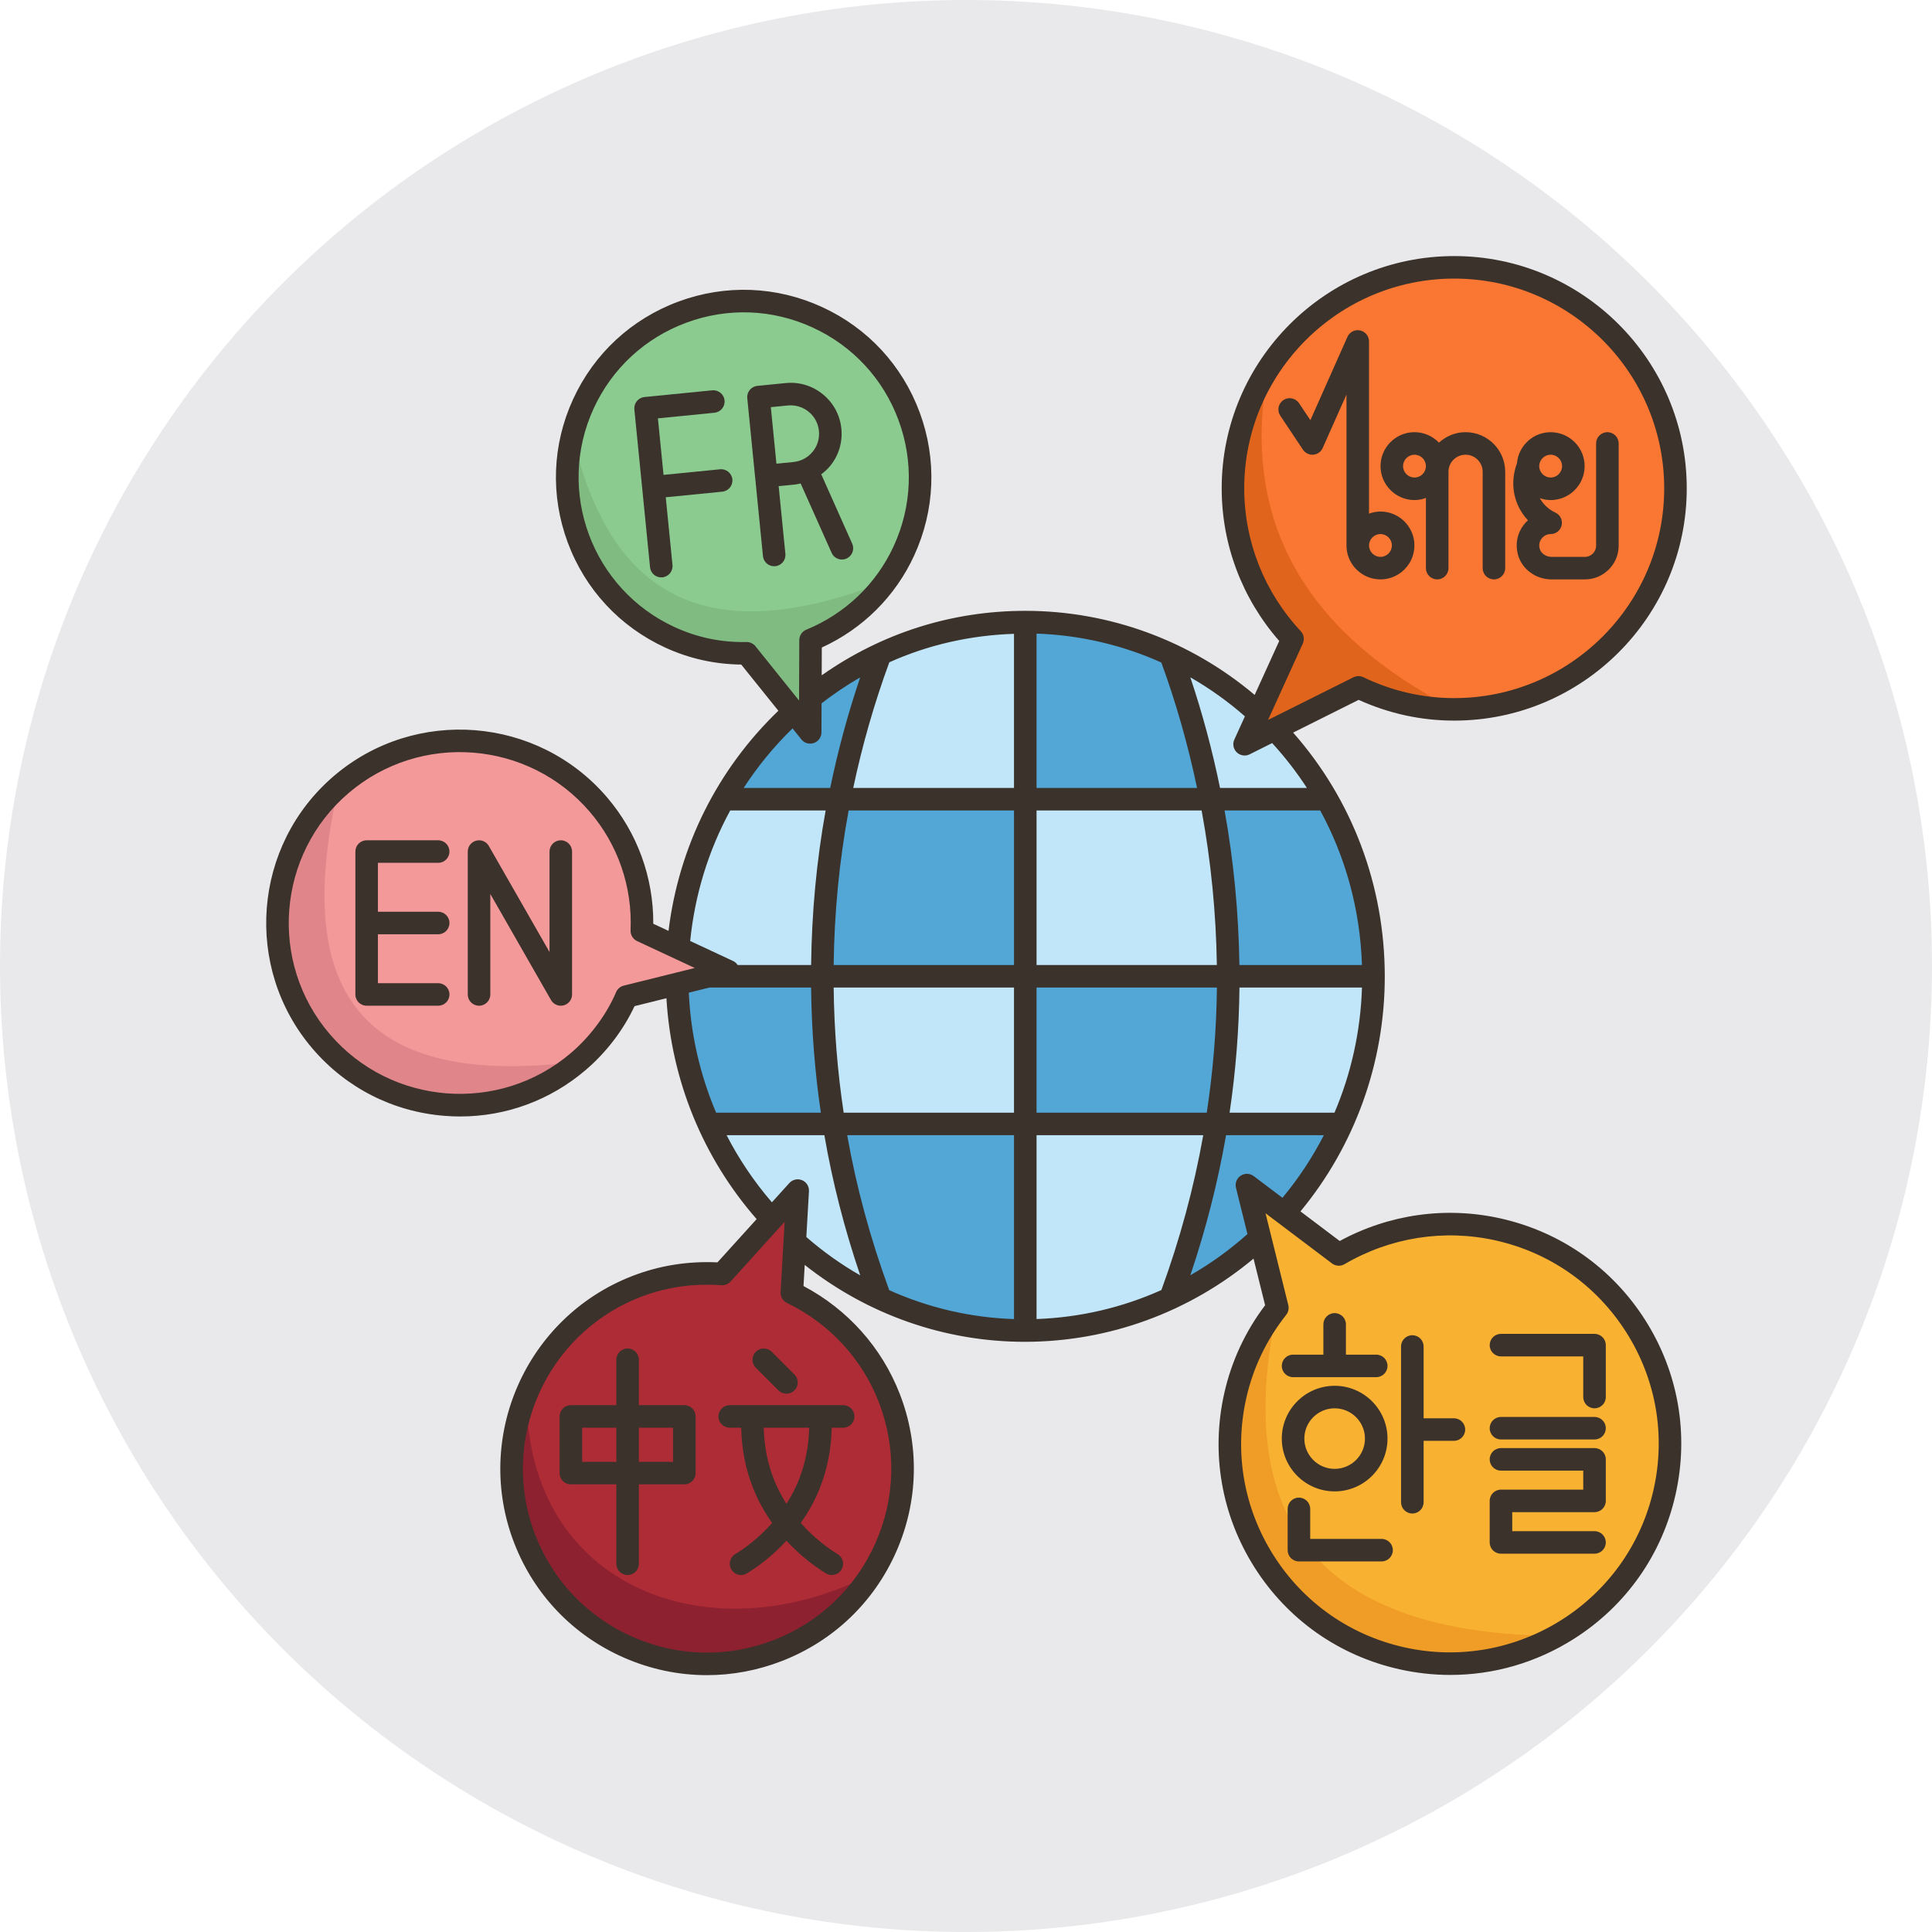 <svg xmlns="http://www.w3.org/2000/svg" xmlns:xlink="http://www.w3.org/1999/xlink" width="1080" viewBox="0 0 810 810" height="1080" preserveAspectRatio="xMidYMid meet"><defs><clipPath id="e3a7a1b541"><path d="M 111 107 L 708 107 L 708 702.953 L 111 702.953 Z M 111 107 " clip-rule="nonzero"></path></clipPath></defs><path fill="#e9e9eb" d="M 810 405 C 810 411.629 809.836 418.254 809.512 424.871 C 809.188 431.492 808.699 438.102 808.051 444.695 C 807.398 451.293 806.59 457.871 805.617 464.426 C 804.645 470.98 803.512 477.512 802.219 484.012 C 800.926 490.512 799.473 496.977 797.863 503.406 C 796.25 509.836 794.484 516.223 792.562 522.566 C 790.637 528.906 788.559 535.199 786.324 541.441 C 784.094 547.68 781.707 553.863 779.172 559.988 C 776.633 566.109 773.949 572.168 771.117 578.16 C 768.281 584.152 765.301 590.07 762.18 595.914 C 759.055 601.762 755.789 607.527 752.379 613.211 C 748.973 618.898 745.426 624.496 741.746 630.004 C 738.062 635.516 734.246 640.934 730.297 646.258 C 726.352 651.582 722.273 656.805 718.07 661.93 C 713.863 667.055 709.535 672.07 705.086 676.98 C 700.633 681.891 696.066 686.691 691.379 691.379 C 686.691 696.066 681.891 700.633 676.98 705.086 C 672.07 709.535 667.055 713.863 661.93 718.07 C 656.805 722.273 651.582 726.352 646.258 730.301 C 640.934 734.246 635.516 738.062 630.004 741.746 C 624.496 745.426 618.898 748.973 613.211 752.379 C 607.527 755.789 601.762 759.055 595.914 762.18 C 590.07 765.301 584.152 768.281 578.16 771.117 C 572.168 773.949 566.109 776.633 559.988 779.172 C 553.863 781.707 547.68 784.094 541.441 786.324 C 535.199 788.559 528.906 790.637 522.566 792.562 C 516.223 794.484 509.836 796.25 503.406 797.863 C 496.977 799.473 490.512 800.926 484.012 802.219 C 477.512 803.512 470.98 804.645 464.426 805.617 C 457.871 806.59 451.293 807.398 444.695 808.051 C 438.102 808.699 431.492 809.188 424.871 809.512 C 418.254 809.836 411.629 810 405 810 C 398.371 810 391.746 809.836 385.129 809.512 C 378.508 809.188 371.898 808.699 365.305 808.051 C 358.707 807.398 352.129 806.59 345.574 805.617 C 339.02 804.645 332.488 803.512 325.988 802.219 C 319.488 800.926 313.023 799.473 306.594 797.863 C 300.164 796.25 293.777 794.484 287.434 792.562 C 281.094 790.637 274.801 788.559 268.559 786.324 C 262.32 784.094 256.137 781.707 250.012 779.172 C 243.891 776.633 237.832 773.949 231.84 771.117 C 225.848 768.281 219.93 765.301 214.086 762.18 C 208.238 759.055 202.473 755.789 196.789 752.379 C 191.102 748.973 185.504 745.426 179.992 741.746 C 174.484 738.062 169.066 734.246 163.742 730.301 C 158.418 726.352 153.195 722.273 148.07 718.07 C 142.945 713.863 137.93 709.535 133.02 705.086 C 128.109 700.633 123.309 696.066 118.621 691.379 C 113.934 686.691 109.367 681.891 104.914 676.98 C 100.465 672.07 96.137 667.055 91.93 661.93 C 87.727 656.805 83.648 651.582 79.699 646.258 C 75.754 640.934 71.938 635.516 68.254 630.004 C 64.574 624.496 61.027 618.898 57.621 613.211 C 54.211 607.527 50.945 601.762 47.82 595.914 C 44.699 590.07 41.719 584.152 38.883 578.16 C 36.051 572.168 33.363 566.109 30.828 559.988 C 28.293 553.863 25.906 547.68 23.676 541.441 C 21.441 535.199 19.363 528.906 17.438 522.566 C 15.516 516.223 13.746 509.836 12.137 503.406 C 10.527 496.977 9.074 490.512 7.781 484.012 C 6.488 477.512 5.355 470.98 4.383 464.426 C 3.41 457.871 2.602 451.293 1.949 444.695 C 1.301 438.102 0.812 431.492 0.488 424.871 C 0.164 418.254 0 411.629 0 405 C 0 398.371 0.164 391.746 0.488 385.129 C 0.812 378.508 1.301 371.898 1.949 365.305 C 2.602 358.707 3.41 352.129 4.383 345.574 C 5.355 339.02 6.488 332.488 7.781 325.988 C 9.074 319.488 10.527 313.023 12.137 306.594 C 13.746 300.164 15.516 293.777 17.438 287.434 C 19.363 281.094 21.441 274.801 23.676 268.559 C 25.906 262.32 28.293 256.137 30.828 250.012 C 33.363 243.891 36.051 237.832 38.883 231.84 C 41.719 225.848 44.699 219.93 47.82 214.086 C 50.945 208.238 54.211 202.473 57.621 196.789 C 61.027 191.102 64.574 185.504 68.254 179.992 C 71.938 174.484 75.754 169.066 79.699 163.742 C 83.648 158.418 87.727 153.195 91.93 148.07 C 96.137 142.945 100.465 137.93 104.914 133.02 C 109.367 128.109 113.934 123.309 118.621 118.621 C 123.309 113.934 128.109 109.367 133.02 104.914 C 137.93 100.465 142.945 96.137 148.07 91.93 C 153.195 87.727 158.418 83.648 163.742 79.699 C 169.066 75.754 174.484 71.938 179.992 68.254 C 185.504 64.574 191.102 61.027 196.789 57.621 C 202.473 54.211 208.238 50.945 214.086 47.82 C 219.93 44.699 225.848 41.719 231.84 38.883 C 237.832 36.051 243.891 33.367 250.012 30.828 C 256.137 28.293 262.32 25.906 268.559 23.676 C 274.801 21.441 281.094 19.363 287.434 17.438 C 293.777 15.516 300.164 13.746 306.594 12.137 C 313.023 10.527 319.488 9.074 325.988 7.781 C 332.488 6.488 339.02 5.355 345.574 4.383 C 352.129 3.41 358.707 2.602 365.305 1.949 C 371.898 1.301 378.508 0.812 385.129 0.488 C 391.746 0.164 398.371 0 405 0 C 411.629 0 418.254 0.164 424.871 0.488 C 431.492 0.812 438.102 1.301 444.695 1.949 C 451.293 2.602 457.871 3.41 464.426 4.383 C 470.98 5.355 477.512 6.488 484.012 7.781 C 490.512 9.074 496.977 10.527 503.406 12.137 C 509.836 13.746 516.223 15.516 522.566 17.438 C 528.906 19.363 535.199 21.441 541.441 23.676 C 547.68 25.906 553.863 28.293 559.988 30.828 C 566.109 33.367 572.168 36.051 578.16 38.883 C 584.152 41.719 590.07 44.699 595.914 47.82 C 601.762 50.945 607.527 54.211 613.211 57.621 C 618.898 61.027 624.496 64.574 630.004 68.254 C 635.516 71.938 640.934 75.754 646.258 79.699 C 651.582 83.648 656.805 87.727 661.93 91.93 C 667.055 96.137 672.07 100.465 676.98 104.914 C 681.891 109.367 686.691 113.934 691.379 118.621 C 696.066 123.309 700.633 128.109 705.086 133.02 C 709.535 137.93 713.863 142.945 718.07 148.07 C 722.273 153.195 726.352 158.418 730.301 163.742 C 734.246 169.066 738.062 174.484 741.746 179.992 C 745.426 185.504 748.973 191.102 752.379 196.789 C 755.789 202.473 759.055 208.238 762.18 214.086 C 765.301 219.93 768.281 225.848 771.117 231.84 C 773.949 237.832 776.633 243.891 779.172 250.012 C 781.707 256.137 784.094 262.32 786.324 268.559 C 788.559 274.801 790.637 281.094 792.562 287.434 C 794.484 293.777 796.254 300.164 797.863 306.594 C 799.473 313.023 800.926 319.488 802.219 325.988 C 803.512 332.488 804.645 339.02 805.617 345.574 C 806.59 352.129 807.398 358.707 808.051 365.305 C 808.699 371.898 809.188 378.508 809.512 385.129 C 809.836 391.746 810 398.371 810 405 Z M 810 405 " fill-opacity="1" fill-rule="nonzero"></path><path fill="#52a7d7" d="M 510.062 471.215 C 516.285 437.277 565.77 438.379 562.578 471.215 C 556.434 484.957 548.254 497.562 538.422 508.66 L 522.777 496.855 L 528.262 519.047 C 517.152 529.34 504.531 537.934 490.727 544.309 C 460.316 534.07 463.336 475.004 510.062 471.215 Z M 510.062 471.215 " fill-opacity="1" fill-rule="nonzero"></path><path fill="#52a7d7" d="M 429.844 471.215 C 474.5 481.328 477.512 545.527 429.844 557.859 C 408.102 557.859 387.492 552.996 368.961 544.355 C 337.062 531.512 315.188 483.137 349.629 471.215 C 352.902 429.941 421.996 431 429.844 471.215 Z M 429.844 471.215 " fill-opacity="1" fill-rule="nonzero"></path><path fill="#52a7d7" d="M 344.664 409.312 C 336.312 375.996 284.301 378.254 283.875 412.523 C 284.301 433.441 288.98 453.273 297.109 471.215 C 307.496 494.594 344.664 502.953 349.629 471.215 C 389.863 468.223 383.676 415.172 344.664 409.312 Z M 344.664 409.312 " fill-opacity="1" fill-rule="nonzero"></path><path fill="#52a7d7" d="M 429.844 409.312 C 437.641 364.543 503.816 357.914 515.023 409.312 C 558.125 415.578 555.512 467.316 510.062 471.215 C 498.789 514.539 433.012 512.527 429.844 471.215 C 382.469 458.879 390.645 409.312 429.844 409.312 Z M 429.844 409.312 " fill-opacity="1" fill-rule="nonzero"></path><path fill="#52a7d7" d="M 575.859 409.312 C 566.574 442.699 523.125 438.887 515.023 409.312 C 471.031 404.902 470.828 339.828 507.84 335.086 L 556.293 335.086 C 568.723 356.902 575.859 382.258 575.859 409.312 Z M 575.859 409.312 " fill-opacity="1" fill-rule="nonzero"></path><path fill="#52a7d7" d="M 490.68 274.32 C 518.398 287.539 531.824 328.977 507.84 335.086 C 502.008 378.805 436.027 373.207 429.844 335.086 C 384.734 324.906 386.848 268.699 429.844 260.816 C 451.543 260.816 472.152 265.629 490.68 274.273 Z M 490.68 274.32 " fill-opacity="1" fill-rule="nonzero"></path><path fill="#52a7d7" d="M 429.844 335.086 C 472.434 340.129 472.605 409.312 429.844 409.312 L 344.664 409.312 C 304.328 397.543 316.547 338.02 351.895 335.086 C 362.445 293.426 425.469 295.07 429.844 335.086 Z M 429.844 335.086 " fill-opacity="1" fill-rule="nonzero"></path><path fill="#52a7d7" d="M 369.008 274.32 C 393.637 271.863 409.504 322.312 351.895 335.086 C 344.004 374.637 292.559 369.066 303.398 335.086 C 311.195 321.301 321.125 308.93 332.754 298.445 L 339.652 307.039 L 339.746 292.496 C 348.73 285.32 358.516 279.184 369.008 274.32 Z M 369.008 274.32 " fill-opacity="1" fill-rule="nonzero"></path><path fill="#f97732" d="M 687.656 154.574 C 671.156 129.031 642.418 112.078 609.707 112.078 C 576.996 112.078 548.207 129.031 531.711 154.574 C 522.352 169.023 516.914 186.211 516.914 204.719 C 516.914 229.18 526.465 251.324 541.922 267.852 L 527.691 299.109 L 521.785 312.047 L 534.453 305.719 L 569.574 288.199 C 581.723 294.008 595.289 297.406 609.707 297.406 C 660.898 297.406 702.449 255.902 702.449 204.719 C 702.449 186.211 697.016 169.023 687.656 154.574 Z M 687.656 154.574 " fill-opacity="1" fill-rule="nonzero"></path><path fill="#f9b132" d="M 652.676 524.809 C 645.16 520.605 636.887 517.441 628.047 515.457 C 604.316 510.121 580.73 514.562 561.301 525.941 L 538.422 508.66 L 522.777 496.855 L 528.262 519.047 L 535.539 548.32 C 527.219 558.805 521.027 571.27 517.906 585.199 C 506.754 634.871 538.047 684.117 587.727 695.262 C 610.699 700.41 633.578 696.488 652.676 685.867 C 674.844 673.59 691.91 652.199 697.91 625.473 C 707.035 584.633 687.559 544.07 652.676 524.809 Z M 652.676 524.809 " fill-opacity="1" fill-rule="nonzero"></path><path fill="#ae2c36" d="M 372.789 586.047 C 364.988 565.934 350.055 550.73 331.996 542.043 L 333.176 520.652 L 334.406 499.262 L 323.582 511.16 L 302.734 534.156 C 290.824 533.258 278.582 534.816 266.715 539.398 C 245.02 547.801 228.996 564.422 220.77 584.301 C 212.922 603.141 212.07 624.859 220.062 645.352 C 232.207 676.469 261.281 696.016 292.621 697.48 L 300.184 697.48 C 308.832 697.102 317.578 695.309 326.133 692.004 C 342.961 685.441 356.387 673.965 365.414 659.848 C 379.027 638.602 382.668 611.355 372.789 586.047 Z M 372.789 586.047 " fill-opacity="1" fill-rule="nonzero"></path><path fill="#8bcb8f" d="M 342.68 132.996 C 305.57 116 261.656 132.195 244.594 169.262 C 242.609 173.559 241.098 177.949 240.008 182.387 C 231.594 216.148 248.09 252.176 280.898 267.234 C 291.344 272.004 302.262 274.082 313.039 273.895 L 332.754 298.445 L 339.652 307.039 L 339.746 292.496 L 339.844 268.371 C 352.227 263.27 363.242 254.914 371.465 243.676 C 374.348 239.805 376.855 235.555 378.98 230.973 C 396 193.906 379.785 150.043 342.68 132.996 Z M 342.68 132.996 " fill-opacity="1" fill-rule="nonzero"></path><path fill="#f4999a" d="M 305.383 407.188 L 296.828 409.312 L 296.781 409.312 L 283.875 412.523 L 273.711 415.074 L 262.652 417.812 C 258.207 427.965 251.496 437.359 242.465 445.059 C 210.371 472.441 162.059 468.664 134.645 436.605 C 107.512 404.969 110.914 357.516 141.922 329.988 C 142.301 329.609 142.68 329.234 143.105 328.902 C 172.555 303.781 215.57 304.867 243.695 329.988 C 246.25 332.254 248.66 334.711 250.93 337.355 C 264.023 352.652 269.93 371.633 269.078 390.285 L 273.711 392.457 L 284.301 397.367 Z M 305.383 407.188 " fill-opacity="1" fill-rule="nonzero"></path><path fill="#c2e6f9" d="M 556.293 335.086 L 507.84 335.086 C 502.973 310.25 496.449 289.664 490.68 274.32 C 504.246 280.645 516.727 289.051 527.691 299.109 L 521.785 312.047 L 534.453 305.719 C 542.867 314.5 550.242 324.371 556.293 335.086 Z M 556.293 335.086 " fill-opacity="1" fill-rule="nonzero"></path><path fill="#c2e6f9" d="M 515.023 409.312 L 429.844 409.312 L 429.844 335.086 L 507.84 335.086 C 512.094 356.762 515.023 381.691 515.023 409.312 Z M 515.023 409.312 " fill-opacity="1" fill-rule="nonzero"></path><path fill="#c2e6f9" d="M 429.844 260.816 L 429.844 335.086 L 351.895 335.086 C 356.719 310.25 363.289 289.664 369.008 274.32 C 387.539 265.629 408.148 260.816 429.844 260.816 Z M 429.844 260.816 " fill-opacity="1" fill-rule="nonzero"></path><path fill="#c2e6f9" d="M 303.398 335.086 L 351.895 335.086 C 347.594 356.762 344.688 384.285 344.664 409.312 L 296.828 409.312 L 305.383 407.188 L 284.301 397.367 C 286.051 374.797 292.809 353.691 303.398 335.086 Z M 303.398 335.086 " fill-opacity="1" fill-rule="nonzero"></path><path fill="#c2e6f9" d="M 349.629 471.215 C 354.59 501.672 362.344 526.508 368.961 544.355 C 355.867 538.215 343.812 530.238 333.176 520.652 L 334.406 499.262 L 323.582 511.16 C 312.758 499.453 303.777 485.996 297.109 471.215 Z M 349.629 471.215 " fill-opacity="1" fill-rule="nonzero"></path><path fill="#c2e6f9" d="M 429.844 409.312 L 429.844 471.215 L 349.629 471.215 C 346.602 452.562 344.664 431.836 344.664 409.312 Z M 429.844 409.312 " fill-opacity="1" fill-rule="nonzero"></path><path fill="#c2e6f9" d="M 429.844 471.215 L 510.062 471.215 C 505.098 501.625 497.348 526.461 490.727 544.309 C 472.199 552.996 451.59 557.859 429.844 557.859 Z M 429.844 471.215 " fill-opacity="1" fill-rule="nonzero"></path><path fill="#c2e6f9" d="M 515.023 409.312 L 575.859 409.312 C 575.859 431.41 571.133 452.375 562.578 471.215 L 510.062 471.215 C 513.086 452.562 515.023 431.836 515.023 409.312 Z M 515.023 409.312 " fill-opacity="1" fill-rule="nonzero"></path><path fill="#ef9d26" d="M 535.539 548.32 C 527.219 558.805 521.027 571.27 517.906 585.199 C 506.754 634.871 538.047 684.117 587.727 695.262 C 610.699 700.41 633.578 696.488 652.676 685.867 C 553.422 685.055 516.141 637.887 535.539 548.32 Z M 535.539 548.32 " fill-opacity="1" fill-rule="nonzero"></path><path fill="#80bc82" d="M 240.008 182.387 C 231.594 216.148 248.09 252.176 280.898 267.234 C 291.344 272.004 302.262 274.082 313.039 273.895 L 332.754 298.445 L 339.652 307.039 L 339.746 292.496 L 339.844 268.371 C 352.227 263.27 363.242 254.914 371.465 243.676 C 290.836 275.383 254.352 244.566 240.008 182.387 Z M 240.008 182.387 " fill-opacity="1" fill-rule="nonzero"></path><path fill="#e0868b" d="M 141.922 329.988 C 110.914 357.516 107.512 404.969 134.645 436.605 C 162.059 468.664 210.371 472.441 242.465 445.059 C 145.012 457.434 123.809 409.309 141.922 329.988 Z M 141.922 329.988 " fill-opacity="1" fill-rule="nonzero"></path><path fill="#8e2130" d="M 220.77 584.301 C 212.922 603.141 212.07 624.859 220.062 645.352 C 232.207 676.469 261.281 696.016 292.621 697.48 L 300.184 697.48 C 308.832 697.102 317.578 695.309 326.133 692.004 C 342.961 685.441 356.387 673.965 365.414 659.848 C 299.043 694.461 220.191 666.734 220.77 584.301 Z M 220.77 584.301 " fill-opacity="1" fill-rule="nonzero"></path><path fill="#e0641b" d="M 531.711 154.574 C 522.352 169.023 516.914 186.211 516.914 204.719 C 516.914 229.18 526.465 251.324 541.922 267.852 L 527.691 299.109 L 521.785 312.047 L 534.453 305.719 L 569.574 288.199 C 581.723 294.008 595.289 297.406 609.707 297.406 C 547.465 265.332 519.602 218.523 531.711 154.574 Z M 531.711 154.574 " fill-opacity="1" fill-rule="nonzero"></path><g clip-path="url(#e3a7a1b541)"><path fill="#3a322b" d="M 629.082 510.824 C 606.16 505.703 582.352 509.07 561.68 520.297 L 545.23 507.883 C 568.062 480.246 580.594 445.465 580.574 409.328 C 580.551 371.293 566.941 335.262 542.152 307.145 L 569.621 293.422 C 582.367 299.191 595.832 302.117 609.688 302.117 C 663.441 302.117 707.176 258.43 707.176 204.73 C 707.176 151.043 663.441 107.359 609.688 107.359 C 555.934 107.359 512.199 151.043 512.199 204.738 C 512.199 228.332 520.746 250.934 536.324 268.723 L 526.027 291.352 C 499.02 268.574 465.121 256.094 429.855 256.094 C 398.934 256.094 369.645 265.465 344.5 283.125 L 344.547 271.473 C 361.711 263.629 375.383 250.051 383.254 232.938 C 392.031 213.867 392.852 192.523 385.559 172.84 C 378.262 153.16 363.734 137.488 344.641 128.719 C 325.547 119.957 304.172 119.133 284.477 126.426 C 264.77 133.711 249.086 148.227 240.305 167.297 C 231.527 186.367 230.711 207.711 238.008 227.391 C 245.301 247.074 259.832 262.742 278.922 271.508 C 288.945 276.113 299.652 278.496 310.766 278.617 L 326.332 297.992 C 300.758 322.555 284.59 354.953 280.281 390.273 L 273.891 387.293 C 273.992 367.801 267.164 349.078 254.496 334.27 C 225.41 300.27 174.055 296.25 140.016 325.305 C 105.98 354.363 101.949 405.664 131.043 439.66 C 145.129 456.129 164.801 466.129 186.422 467.824 C 188.59 467.996 190.75 468.086 192.898 468.086 C 212.203 468.086 230.688 461.293 245.52 448.633 C 254.176 441.246 261.383 431.805 266.027 421.832 L 279.406 418.508 C 281.414 452.848 294.695 485.371 317.223 511.117 L 300.801 529.254 C 288.359 528.664 276.348 530.598 265.008 535.008 C 220.492 552.316 198.34 602.59 215.637 647.066 C 224.016 668.617 240.312 685.621 261.508 694.938 C 272.688 699.852 284.527 702.316 296.391 702.316 C 307.004 702.316 317.641 700.344 327.828 696.379 C 349.406 688.004 366.422 671.73 375.75 650.562 C 385.074 629.398 385.59 605.871 377.199 584.32 C 369.645 564.902 355.391 548.98 336.875 539.18 L 337.383 530.32 C 363.734 551.164 396.109 562.562 429.617 562.562 C 429.699 562.562 429.777 562.562 429.859 562.562 C 464.914 562.504 498.594 550.164 525.551 527.68 L 530.402 547.23 C 522.043 558.309 516.285 570.723 513.27 584.164 C 507.609 609.41 512.133 635.348 525.996 657.195 C 539.871 679.047 561.422 694.195 586.695 699.848 C 593.805 701.438 600.965 702.223 608.07 702.223 C 626.25 702.223 644.086 697.09 659.809 687.133 C 681.684 673.277 696.844 651.746 702.5 626.5 C 708.164 601.25 703.641 575.316 689.777 553.469 C 675.914 531.625 654.359 516.477 629.082 510.824 Z M 571.008 404.59 L 519.625 404.59 C 519.312 382.945 517.262 361.18 513.414 339.789 L 553.508 339.789 C 564.234 359.5 570.266 381.598 571.008 404.59 Z M 510.172 404.59 L 434.582 404.59 L 434.582 339.797 L 503.785 339.797 C 507.723 361.164 509.852 382.938 510.172 404.59 Z M 434.582 330.352 L 434.582 265.645 C 452.773 266.258 470.5 270.398 486.891 277.762 C 493.109 294.715 498.094 312.363 501.871 330.352 Z M 425.125 330.352 L 357.719 330.352 C 361.492 312.508 366.508 294.918 372.848 277.676 C 389.195 270.316 406.848 266.34 425.125 265.734 Z M 425.125 339.797 L 425.125 404.59 L 349.516 404.59 C 349.785 382.738 351.859 361.09 355.797 339.789 L 425.125 339.789 Z M 425.125 414.035 L 425.125 466.492 L 353.711 466.492 C 351.121 449.293 349.723 431.852 349.516 414.039 L 425.125 414.039 Z M 425.125 475.938 L 425.125 553.027 C 406.961 552.438 389.23 548.293 372.816 540.918 C 364.934 519.395 359.066 497.832 355.191 475.938 Z M 434.582 475.938 L 504.465 475.938 C 500.57 497.855 494.699 519.539 486.926 540.848 C 470.531 548.219 452.789 552.367 434.582 553.012 Z M 434.582 466.492 L 434.582 414.035 L 510.195 414.035 C 510.016 431.605 508.582 449.109 505.945 466.488 L 434.582 466.488 Z M 519.648 414.035 L 571.016 414.035 C 570.445 432.242 566.512 450.016 559.492 466.488 L 515.512 466.488 C 518.086 449.109 519.473 431.605 519.648 414.035 Z M 545.363 264.641 C 530.07 248.266 521.648 226.992 521.648 204.738 C 521.652 156.246 561.141 116.801 609.688 116.801 C 658.234 116.801 697.723 156.246 697.723 204.738 C 697.723 253.23 658.234 292.684 609.688 292.684 C 596.5 292.684 583.684 289.734 571.602 283.934 C 570.289 283.293 568.746 283.309 567.438 283.961 L 531.629 301.848 L 546.207 269.812 C 547 268.078 546.668 266.031 545.363 264.641 Z M 518.52 315.43 C 519.422 316.301 520.602 316.754 521.797 316.754 C 522.516 316.754 523.246 316.586 523.91 316.258 L 533.359 311.535 C 538.754 317.441 543.633 323.723 547.926 330.348 L 511.504 330.348 C 508.27 314.559 504.113 299.031 499.043 283.965 C 507.137 288.598 514.797 294.074 521.938 300.324 L 517.496 310.078 C 516.668 311.898 517.082 314.043 518.52 315.43 Z M 313.035 269.172 C 313.008 269.172 312.98 269.172 312.949 269.172 C 302.309 269.383 292.297 267.262 282.879 262.934 C 248.199 247.008 232.957 205.883 248.898 171.242 C 256.625 154.469 270.426 141.695 287.766 135.281 C 305.105 128.871 323.906 129.582 340.691 137.305 C 357.492 145.016 370.281 158.801 376.695 176.121 C 383.109 193.441 382.391 212.219 374.672 228.996 C 367.355 244.883 354.344 257.32 338.035 264 C 336.27 264.723 335.117 266.441 335.105 268.352 L 335.004 293.688 L 316.727 270.938 C 315.824 269.82 314.469 269.172 313.035 269.172 Z M 332.273 305.387 L 335.98 310 C 336.898 311.141 338.266 311.766 339.668 311.766 C 340.188 311.766 340.719 311.684 341.227 311.504 C 343.113 310.84 344.387 309.066 344.395 307.07 L 344.445 294.871 C 349.641 290.844 355.043 287.219 360.633 284.004 C 355.48 299.227 351.297 314.695 348.066 330.355 L 311.781 330.355 C 317.617 321.352 324.465 312.977 332.273 305.387 Z M 306.145 339.797 L 346.152 339.797 C 342.309 361.105 340.324 382.754 340.066 404.598 L 309.277 404.598 C 308.809 403.898 308.18 403.297 307.383 402.926 L 289.363 394.516 C 291.309 375.09 297.039 356.539 306.145 339.797 Z M 261.508 413.227 C 260.059 413.586 258.875 414.602 258.293 415.973 C 254.344 425.281 247.453 434.566 239.383 441.453 C 209.309 467.133 163.934 463.574 138.23 433.531 C 112.531 403.492 116.09 358.164 146.164 332.484 C 176.242 306.812 221.621 310.363 247.316 340.41 C 259.109 354.195 265.164 371.828 264.371 390.062 C 264.285 391.969 265.363 393.734 267.094 394.547 L 291.281 405.832 Z M 297.441 414.035 L 340.055 414.035 C 340.258 431.84 341.613 449.281 344.141 466.488 L 300.234 466.488 C 293.504 450.684 289.59 433.672 288.781 416.184 Z M 368.398 587.746 C 375.871 606.945 375.414 627.91 367.109 646.77 C 358.797 665.625 343.633 680.121 324.414 687.594 C 305.188 695.055 284.207 694.598 265.32 686.305 C 246.441 678.004 231.93 662.859 224.461 643.656 C 209.051 604.023 228.781 559.238 268.445 543.812 C 277.359 540.352 286.754 538.605 296.453 538.605 C 298.445 538.605 300.441 538.676 302.453 538.82 C 303.902 538.922 305.324 538.359 306.301 537.281 L 326.785 514.656 C 326.793 514.652 326.797 514.652 326.801 514.645 C 326.816 514.637 326.816 514.617 326.828 514.609 L 328.957 512.258 L 327.266 541.73 C 327.156 543.633 328.199 545.418 329.922 546.25 C 347.66 554.844 361.328 569.582 368.398 587.746 Z M 336.27 494.801 C 334.422 494.035 332.285 494.504 330.941 495.992 L 323.621 504.078 C 316.164 495.422 309.797 485.984 304.633 475.938 L 345.625 475.938 C 349.035 495.73 354.062 515.254 360.656 534.707 C 352.68 530.141 345.109 524.766 338.059 518.625 L 339.16 499.434 C 339.281 497.426 338.117 495.574 336.27 494.801 Z M 499.062 534.652 C 505.582 515.324 510.594 495.727 514.027 475.938 L 555.027 475.938 C 550.246 485.242 544.441 494.051 537.676 502.184 L 525.621 493.086 C 524.031 491.879 521.84 491.812 520.172 492.91 C 518.5 494.012 517.711 496.047 518.188 497.988 L 523 517.391 C 515.562 524.016 507.551 529.797 499.062 534.652 Z M 693.285 624.445 C 682.742 671.477 635.836 701.18 588.766 690.648 C 565.957 685.543 546.5 671.871 533.984 652.156 C 521.469 632.434 517.383 609.027 522.492 586.246 C 525.363 573.441 531.004 561.668 539.246 551.254 C 540.152 550.109 540.48 548.605 540.129 547.191 L 530.578 508.664 L 558.461 529.707 C 559.973 530.855 562.051 530.988 563.699 530.012 C 582.918 518.758 605.41 515.227 627.016 520.047 C 649.828 525.152 669.281 538.824 681.801 558.539 C 694.316 578.254 698.395 601.664 693.285 624.445 Z M 693.285 624.445 " fill-opacity="1" fill-rule="nonzero"></path></g><path fill="#3a322b" d="M 593.035 209.648 C 594.723 209.648 596.32 209.305 597.824 208.762 L 597.824 238.188 C 597.824 240.793 599.938 242.91 602.551 242.91 C 605.164 242.91 607.277 240.793 607.277 238.188 L 607.277 197.797 C 607.277 193.852 610.492 190.641 614.441 190.641 C 618.395 190.641 621.613 193.852 621.613 197.797 L 621.613 238.188 C 621.613 240.793 623.727 242.91 626.34 242.91 C 628.953 242.91 631.066 240.793 631.066 238.188 L 631.066 197.797 C 631.066 188.648 623.613 181.195 614.441 181.195 C 610.133 181.195 606.238 182.887 603.281 185.582 C 600.688 182.891 597.066 181.195 593.039 181.195 C 585.188 181.195 578.797 187.582 578.797 195.422 C 578.797 203.266 585.184 209.648 593.035 209.648 Z M 593.035 190.645 C 595.676 190.645 597.824 192.789 597.824 195.43 C 597.824 198.066 595.676 200.211 593.035 200.211 C 590.391 200.211 588.246 198.066 588.246 195.43 C 588.246 192.789 590.398 190.645 593.035 190.645 Z M 593.035 190.645 " fill-opacity="1" fill-rule="nonzero"></path><path fill="#3a322b" d="M 550.617 190.625 C 552.336 190.48 553.84 189.414 554.539 187.84 L 564.516 165.406 L 564.516 228.688 C 564.516 236.531 570.906 242.914 578.758 242.914 C 586.609 242.914 593 236.531 593 228.688 C 593 220.844 586.609 214.461 578.758 214.461 C 577.07 214.461 575.473 214.805 573.969 215.348 L 573.969 143.152 C 573.969 140.926 572.41 139 570.227 138.535 C 568.008 138.062 565.824 139.203 564.922 141.238 L 549.387 176.164 L 544.633 169.047 C 543.188 166.879 540.258 166.285 538.078 167.738 C 535.902 169.184 535.316 172.117 536.77 174.289 L 546.285 188.547 C 547.242 189.973 548.922 190.785 550.617 190.625 Z M 578.762 223.906 C 581.406 223.906 583.551 226.047 583.551 228.688 C 583.551 231.328 581.406 233.473 578.762 233.473 C 576.121 233.473 573.977 231.328 573.977 228.688 C 573.977 226.047 576.121 223.906 578.762 223.906 Z M 578.762 223.906 " fill-opacity="1" fill-rule="nonzero"></path><path fill="#3a322b" d="M 636.262 211.539 C 637.426 214.25 638.977 216.422 640.598 218.137 C 639.945 218.727 639.34 219.375 638.797 220.086 C 636.082 223.641 635.207 228.172 636.398 232.531 C 638.074 238.641 643.871 242.914 650.504 242.914 L 664.492 242.914 C 672.285 242.914 678.629 236.578 678.629 228.793 L 678.629 185.922 C 678.629 183.316 676.516 181.203 673.902 181.203 C 671.289 181.203 669.176 183.316 669.176 185.922 L 669.176 228.793 C 669.176 231.371 667.078 233.473 664.492 233.473 L 650.504 233.473 C 648.16 233.473 646.066 232.027 645.52 230.043 C 644.961 228 645.773 226.52 646.309 225.816 C 647.234 224.605 648.625 223.91 650.117 223.91 C 652.363 223.91 654.297 222.336 654.746 220.141 C 655.199 217.949 654.051 215.742 651.988 214.852 C 650.93 214.395 647.613 212.598 645.551 208.836 C 646.992 209.328 648.512 209.656 650.117 209.656 C 657.969 209.656 664.359 203.27 664.359 195.43 C 664.359 187.586 657.969 181.203 650.117 181.203 C 642.672 181.203 636.613 186.957 635.996 194.238 C 634.961 196.945 632.98 203.895 636.262 211.539 Z M 650.117 190.645 C 652.758 190.645 654.906 192.789 654.906 195.43 C 654.906 198.066 652.758 200.211 650.117 200.211 C 647.48 200.211 645.34 198.07 645.332 195.438 C 645.332 195.434 645.332 195.43 645.332 195.43 C 645.332 192.789 647.48 190.645 650.117 190.645 Z M 650.117 190.645 " fill-opacity="1" fill-rule="nonzero"></path><path fill="#3a322b" d="M 301.887 196.75 L 278.188 199.098 L 275.836 175.395 L 299.535 173.043 C 302.137 172.781 304.031 170.473 303.77 167.875 C 303.516 165.281 301.172 163.383 298.598 163.645 L 270.195 166.461 C 268.945 166.582 267.797 167.195 267.004 168.164 C 266.211 169.133 265.832 170.379 265.953 171.621 L 272.535 237.82 C 272.777 240.258 274.832 242.074 277.234 242.074 C 277.391 242.074 277.547 242.07 277.707 242.051 C 280.305 241.789 282.203 239.48 281.941 236.887 L 279.121 208.484 L 302.816 206.137 C 305.414 205.879 307.312 203.566 307.051 200.973 C 306.801 198.387 304.441 196.484 301.887 196.75 Z M 301.887 196.75 " fill-opacity="1" fill-rule="nonzero"></path><path fill="#3a322b" d="M 335.672 202.684 L 348.664 231.781 C 349.449 233.539 351.172 234.582 352.984 234.582 C 353.625 234.582 354.277 234.449 354.902 234.168 C 357.289 233.109 358.359 230.316 357.293 227.938 L 344.309 198.855 C 345.652 197.84 346.918 196.719 348.016 195.387 C 351.637 190.977 353.312 185.418 352.75 179.746 C 352.188 174.066 349.449 168.953 345.027 165.336 C 340.613 161.719 335.074 160.027 329.367 160.605 L 317.531 161.781 C 314.93 162.039 313.035 164.348 313.297 166.945 L 316.566 199.898 C 316.57 199.945 316.578 200 316.582 200.047 C 316.586 200.098 316.59 200.145 316.602 200.191 L 319.871 233.145 C 320.113 235.582 322.168 237.398 324.57 237.398 C 324.727 237.398 324.883 237.395 325.043 237.375 C 327.641 237.117 329.539 234.809 329.277 232.211 L 326.457 203.809 L 333.582 203.102 C 334.301 203.023 334.977 202.82 335.672 202.684 Z M 325.523 194.406 L 323.172 170.703 L 330.305 169.996 C 333.453 169.695 336.57 170.617 339.039 172.637 C 341.5 174.652 343.035 177.508 343.344 180.676 C 343.656 183.84 342.723 186.938 340.703 189.398 C 338.68 191.859 335.824 193.387 332.656 193.699 Z M 325.523 194.406 " fill-opacity="1" fill-rule="nonzero"></path><path fill="#3a322b" d="M 183.707 361.742 C 186.32 361.742 188.434 359.625 188.434 357.02 C 188.434 354.414 186.32 352.297 183.707 352.297 L 153.719 352.297 C 151.102 352.297 148.992 354.414 148.992 357.02 L 148.992 416.934 C 148.992 419.547 151.102 421.656 153.719 421.656 L 183.711 421.656 C 186.324 421.656 188.438 419.547 188.438 416.934 C 188.438 414.324 186.324 412.211 183.711 412.211 L 158.445 412.211 L 158.445 391.695 L 183.711 391.695 C 186.324 391.695 188.438 389.582 188.438 386.977 C 188.438 384.367 186.324 382.254 183.711 382.254 L 158.445 382.254 L 158.445 361.742 Z M 183.707 361.742 " fill-opacity="1" fill-rule="nonzero"></path><path fill="#3a322b" d="M 235.117 352.297 C 232.504 352.297 230.391 354.414 230.391 357.02 L 230.391 399.152 L 204.945 354.68 C 203.879 352.816 201.707 351.898 199.625 352.457 C 197.555 353.008 196.113 354.883 196.113 357.02 L 196.113 416.934 C 196.113 419.547 198.227 421.656 200.84 421.656 C 203.453 421.656 205.566 419.547 205.566 416.934 L 205.566 374.797 L 231.012 419.27 C 231.867 420.77 233.453 421.652 235.117 421.652 C 235.52 421.652 235.926 421.598 236.332 421.496 C 238.402 420.949 239.844 419.07 239.844 416.93 L 239.844 357.02 C 239.844 354.41 237.73 352.297 235.117 352.297 Z M 235.117 352.297 " fill-opacity="1" fill-rule="nonzero"></path><path fill="#3a322b" d="M 286.91 589.125 L 267.852 589.125 L 267.852 570.09 C 267.852 567.477 265.738 565.367 263.125 565.367 C 260.508 565.367 258.398 567.477 258.398 570.09 L 258.398 589.125 L 239.344 589.125 C 236.727 589.125 234.613 591.238 234.613 593.848 L 234.613 617.602 C 234.613 620.215 236.727 622.324 239.344 622.324 L 258.398 622.324 L 258.398 655.617 C 258.398 658.23 260.508 660.34 263.125 660.34 C 265.738 660.34 267.852 658.23 267.852 655.617 L 267.852 622.324 L 286.91 622.324 C 289.523 622.324 291.637 620.215 291.637 617.602 L 291.637 593.848 C 291.637 591.238 289.523 589.125 286.91 589.125 Z M 244.07 612.883 L 244.07 598.57 L 258.398 598.57 L 258.398 612.883 Z M 282.184 612.883 L 267.852 612.883 L 267.852 598.57 L 282.184 598.57 Z M 282.184 612.883 " fill-opacity="1" fill-rule="nonzero"></path><path fill="#3a322b" d="M 301.215 593.848 C 301.215 596.461 303.328 598.57 305.941 598.57 L 310.758 598.57 C 310.922 607.395 312.559 615.98 315.824 624.113 C 318.02 629.582 320.758 634.324 323.715 638.512 C 318.121 644.855 312.242 649.145 308.234 651.582 C 306.004 652.941 305.297 655.844 306.656 658.074 C 307.543 659.531 309.102 660.336 310.695 660.336 C 311.531 660.336 312.379 660.113 313.152 659.645 C 317.461 657.023 323.672 652.531 329.723 645.953 C 335.773 652.531 341.988 657.023 346.293 659.645 C 347.062 660.113 347.91 660.336 348.75 660.336 C 350.348 660.336 351.902 659.527 352.789 658.07 C 354.145 655.84 353.438 652.938 351.207 651.582 C 347.203 649.148 341.32 644.863 335.73 638.516 C 338.688 634.324 341.43 629.582 343.629 624.113 C 346.891 615.98 348.52 607.395 348.691 598.57 L 353.508 598.57 C 356.121 598.57 358.234 596.461 358.234 593.848 C 358.234 591.238 356.121 589.125 353.508 589.125 L 305.941 589.125 C 303.328 589.125 301.215 591.238 301.215 593.848 Z M 334.855 620.602 C 333.391 624.246 331.617 627.492 329.727 630.484 C 327.836 627.492 326.062 624.25 324.598 620.602 C 321.785 613.59 320.363 606.191 320.195 598.57 L 339.25 598.57 C 339.086 606.191 337.668 613.59 334.855 620.602 Z M 334.855 620.602 " fill-opacity="1" fill-rule="nonzero"></path><path fill="#3a322b" d="M 316.871 566.75 C 315.02 568.598 315.02 571.582 316.871 573.426 L 326.387 582.93 C 327.305 583.852 328.516 584.316 329.727 584.316 C 330.938 584.316 332.148 583.852 333.07 582.93 C 334.918 581.086 334.918 578.102 333.07 576.254 L 323.555 566.75 C 321.711 564.902 318.719 564.902 316.871 566.75 Z M 316.871 566.75 " fill-opacity="1" fill-rule="nonzero"></path><path fill="#3a322b" d="M 559.559 625.27 C 571.777 625.27 581.719 615.34 581.719 603.137 C 581.719 590.93 571.777 581 559.559 581 C 547.34 581 537.398 590.934 537.398 603.137 C 537.398 615.336 547.34 625.27 559.559 625.27 Z M 559.559 590.445 C 566.559 590.445 572.266 596.137 572.266 603.137 C 572.266 610.129 566.562 615.828 559.559 615.828 C 552.551 615.828 546.852 610.133 546.852 603.137 C 546.852 596.137 552.551 590.445 559.559 590.445 Z M 559.559 590.445 " fill-opacity="1" fill-rule="nonzero"></path><path fill="#3a322b" d="M 542.125 577.383 L 576.992 577.383 C 579.605 577.383 581.719 575.273 581.719 572.66 C 581.719 570.051 579.605 567.941 576.992 567.941 L 564.285 567.941 L 564.285 555.246 C 564.285 552.637 562.172 550.527 559.559 550.527 C 556.945 550.527 554.832 552.637 554.832 555.246 L 554.832 567.941 L 542.125 567.941 C 539.512 567.941 537.398 570.051 537.398 572.66 C 537.398 575.273 539.512 577.383 542.125 577.383 Z M 542.125 577.383 " fill-opacity="1" fill-rule="nonzero"></path><path fill="#3a322b" d="M 579.227 645.191 L 549.309 645.191 L 549.309 632.609 C 549.309 629.996 547.195 627.887 544.582 627.887 C 541.969 627.887 539.855 629.996 539.855 632.609 L 539.855 649.914 C 539.855 652.523 541.969 654.637 544.582 654.637 L 579.227 654.637 C 581.84 654.637 583.953 652.523 583.953 649.914 C 583.953 647.305 581.84 645.191 579.227 645.191 Z M 579.227 645.191 " fill-opacity="1" fill-rule="nonzero"></path><path fill="#3a322b" d="M 609.559 594.629 L 596.855 594.629 L 596.855 564.523 C 596.855 561.91 594.742 559.801 592.125 559.801 C 589.512 559.801 587.398 561.91 587.398 564.523 L 587.398 629.824 C 587.398 632.434 589.512 634.547 592.125 634.547 C 594.742 634.547 596.855 632.434 596.855 629.824 L 596.855 604.07 L 609.559 604.07 C 612.172 604.07 614.285 601.961 614.285 599.348 C 614.285 596.738 612.172 594.629 609.559 594.629 Z M 609.559 594.629 " fill-opacity="1" fill-rule="nonzero"></path><path fill="#3a322b" d="M 668.512 559.234 L 629.285 559.234 C 626.672 559.234 624.559 561.344 624.559 563.953 C 624.559 566.566 626.672 568.676 629.285 568.676 L 663.781 568.676 L 663.781 585.719 C 663.781 588.328 665.895 590.438 668.512 590.438 C 671.125 590.438 673.238 588.328 673.238 585.719 L 673.238 563.953 C 673.238 561.344 671.125 559.234 668.512 559.234 Z M 668.512 559.234 " fill-opacity="1" fill-rule="nonzero"></path><path fill="#3a322b" d="M 668.512 594.062 L 629.285 594.062 C 626.672 594.062 624.559 596.172 624.559 598.781 C 624.559 601.395 626.672 603.504 629.285 603.504 L 668.512 603.504 C 671.125 603.504 673.238 601.395 673.238 598.781 C 673.238 596.172 671.125 594.062 668.512 594.062 Z M 668.512 594.062 " fill-opacity="1" fill-rule="nonzero"></path><path fill="#3a322b" d="M 668.512 607.121 L 629.285 607.121 C 626.672 607.121 624.559 609.23 624.559 611.844 C 624.559 614.453 626.672 616.566 629.285 616.566 L 663.781 616.566 L 663.781 624.535 L 629.285 624.535 C 626.672 624.535 624.559 626.645 624.559 629.258 L 624.559 646.672 C 624.559 649.281 626.672 651.391 629.285 651.391 L 668.512 651.391 C 671.125 651.391 673.238 649.281 673.238 646.672 C 673.238 644.059 671.125 641.949 668.512 641.949 L 634.012 641.949 L 634.012 633.977 L 668.512 633.977 C 671.125 633.977 673.238 631.867 673.238 629.258 L 673.238 611.844 C 673.238 609.23 671.125 607.121 668.512 607.121 Z M 668.512 607.121 " fill-opacity="1" fill-rule="nonzero"></path></svg>